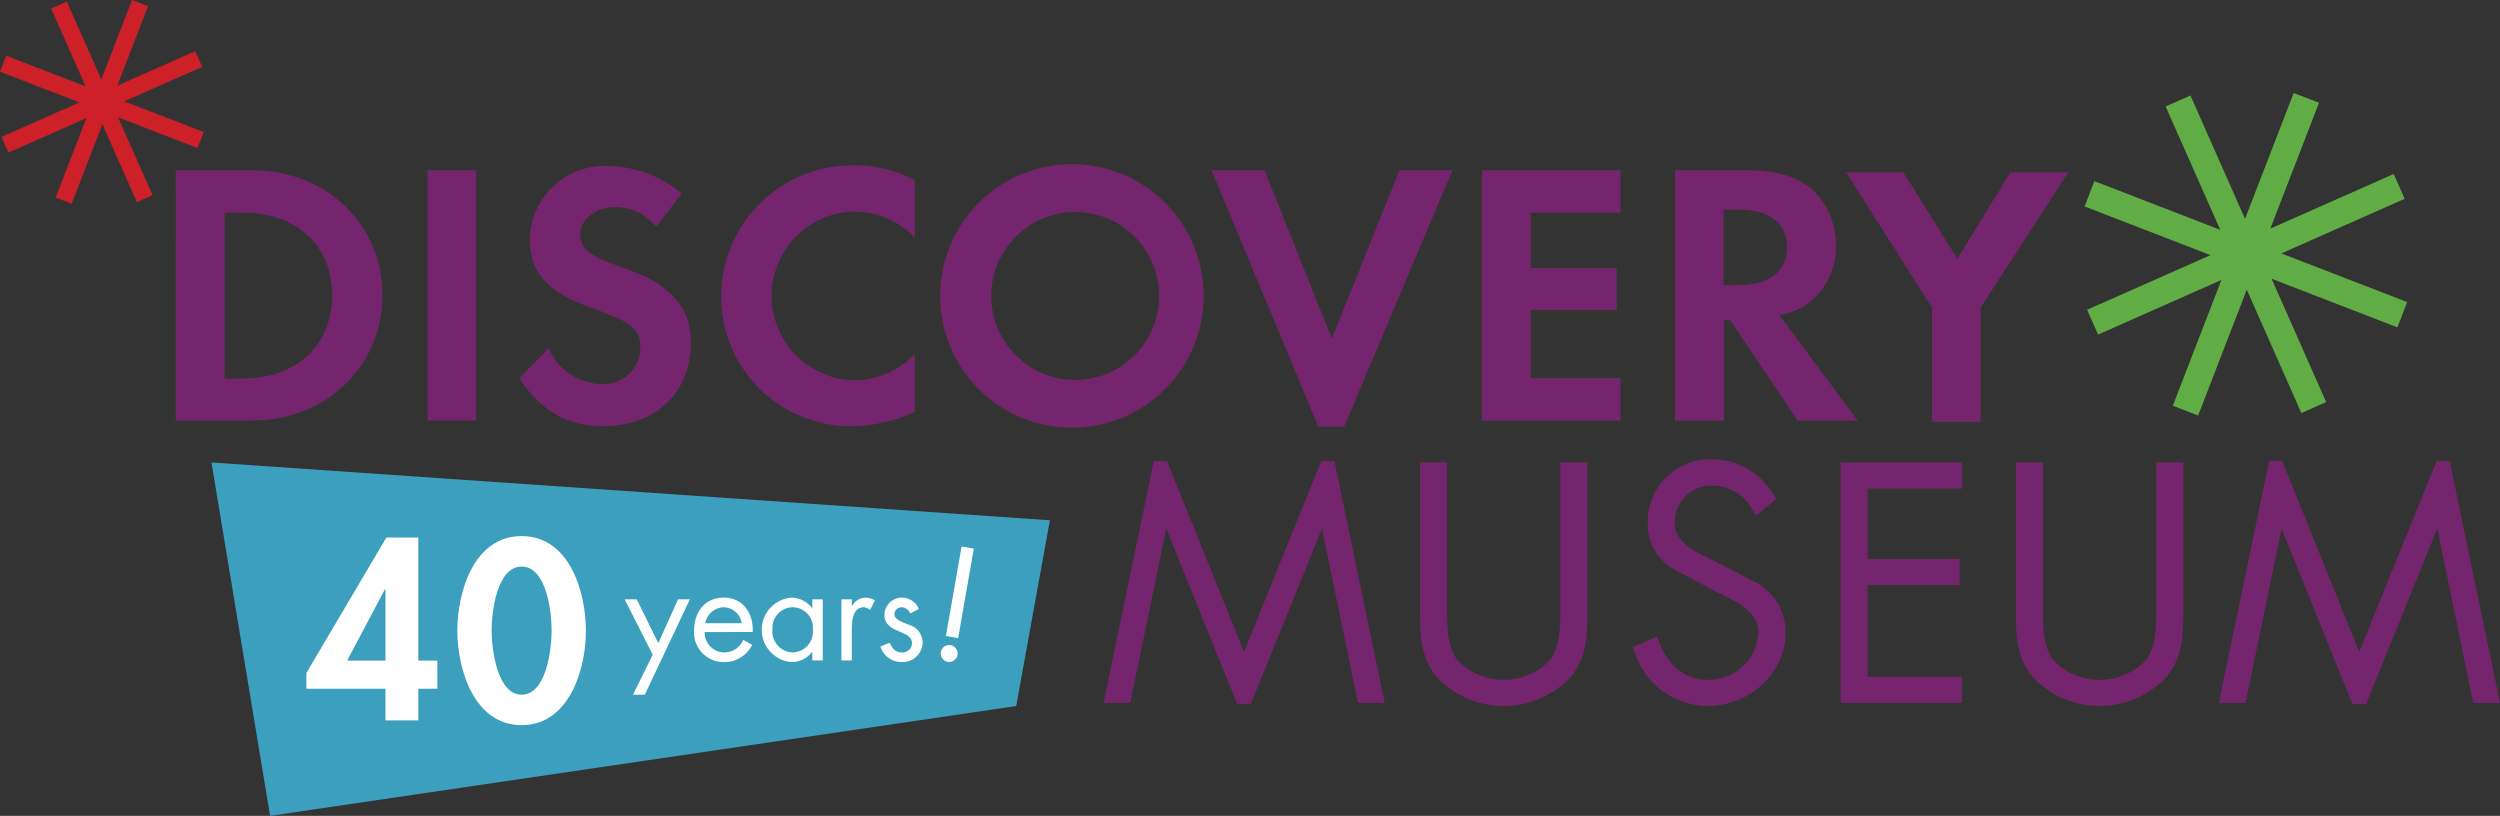 <?xml version="1.0" encoding="utf-8"?>
<!-- Generator: Adobe Illustrator 26.0.2, SVG Export Plug-In . SVG Version: 6.00 Build 0)  -->
<svg version="1.1" id="Layer_1" xmlns="http://www.w3.org/2000/svg" xmlns:xlink="http://www.w3.org/1999/xlink" x="0px" y="0px"
	 viewBox="0 0 262.001 85.501" style="enable-background:new 0 0 262.001 85.501;" xml:space="preserve">
<rect x="0" y="0" width="262.001" height="85.501" fill="#333333" stroke="none"/>
<style type="text/css">
	.st0{clip-path:url(#SVGID_00000148649387282761389130000004590639342950679700_);}
	.st1{fill:#75256D;}
	.st2{fill:#60AC45;}
	.st3{fill:#CE2029;}
	.st4{fill:#3B9FBD;}
	.st5{fill:#FFFFFF;}
</style>
<g>
	<defs>
		<rect id="SVGID_1_" width="262" height="85.501"/>
	</defs>
	<clipPath id="SVGID_00000116234899736895132640000009892629570291410068_">
		<use xlink:href="#SVGID_1_"  style="overflow:visible;"/>
	</clipPath>
	<g id="Group_10" style="clip-path:url(#SVGID_00000116234899736895132640000009892629570291410068_);">
		<path id="Path_52" class="st1" d="M18.418,17.838h8.036c7.72,0,13.628,5.672,13.628,13.078c0,7.484-5.908,13.155-13.668,13.155h-8
			L18.418,17.838z M25.469,39.66c5.633,0,9.335-3.467,9.335-8.706s-3.7-8.665-9.335-8.665h-1.93V39.66H25.469z"/>
		<rect id="Rectangle_60" x="44.811" y="17.838" class="st1" width="5.082" height="26.233"/>
		<path id="Path_53" class="st1" d="M68.761,23.786c-1.017-1.318-2.589-2.089-4.254-2.087c-2.048,0-3.7,1.26-3.7,2.875
			c0,1.418,0.985,2.245,3.979,3.309s4.018,1.576,5.239,2.679c1.612,1.33,2.49,3.35,2.364,5.436
			c0,5.2-3.742,8.665-9.257,8.665c-3.663,0-6.421-1.576-8.705-5l3.073-3.191c0.953,2.291,3.191,3.783,5.672,3.782
			c2.104,0.07,3.867-1.579,3.937-3.683c0.001-0.02,0.001-0.04,0.002-0.06c0-2.048-0.866-2.718-5.121-4.254
			c-4.647-1.654-6.459-3.663-6.459-7.169c0.059-4.304,3.596-7.746,7.9-7.687c0.071,0.001,0.143,0.003,0.214,0.006
			c2.858,0.007,5.621,1.026,7.8,2.875L68.761,23.786z"/>
		<path id="Path_54" class="st1" d="M95.864,24.889c-1.677-1.749-3.998-2.732-6.421-2.718
			c-4.884,0.147-8.724,4.225-8.577,9.109c0.141,4.678,3.9,8.436,8.577,8.577c2.418-0.009,4.731-0.988,6.421-2.718
			v6.026c-2.037,0.953-4.252,1.464-6.5,1.5c-7.497,0.116-13.669-5.868-13.785-13.365
			c-0.001-0.061-0.002-0.122-0.002-0.184c-0.019-7.596,6.123-13.768,13.718-13.788
			c0.061-0,0.121,0,0.182,0.001c2.221-0.017,4.411,0.51,6.381,1.536L95.864,24.889z"/>
		<path id="Path_55" class="st1" d="M112.706,17.208c7.624,0.205,13.639,6.552,13.434,14.176
			c-0.205,7.624-6.552,13.639-14.176,13.434c-7.457-0.201-13.406-6.286-13.439-13.745
			c-0.021-7.639,6.154-13.848,13.793-13.869C112.447,17.203,112.576,17.205,112.706,17.208 M112.666,39.817
			c4.86,0.009,8.808-3.923,8.817-8.783c0.009-4.86-3.923-8.808-8.783-8.817s-8.808,3.923-8.817,8.783
			c0,0.011,0,0.023,0,0.034C103.892,35.881,107.819,39.808,112.666,39.817"/>
		<path id="Path_56" class="st1" d="M139.573,35.484l7.091-17.646h5.553l-11.343,26.863h-2.718l-11.187-26.863h5.555L139.573,35.484
			z"/>
		<path id="Path_57" class="st1" d="M160.415,22.289v5.789h9.02v4.412h-9.02v7.129h9.414v4.451h-14.535V17.838h14.535v4.451H160.415
			z"/>
		<path id="Path_58" class="st1" d="M194.686,44.07h-6.3l-7.09-10.556h-0.63V44.07h-5.121V17.838h7.6c2.915,0,5.08,0.629,6.618,1.89
			c1.704,1.504,2.667,3.676,2.638,5.948c0.085,2.458-1.067,4.795-3.069,6.225c-0.852,0.6-1.84,0.978-2.875,1.1
			L194.686,44.07z M182.12,29.89c3.27,0,5.16-1.418,5.16-3.978c0-2.521-1.811-3.94-5.081-3.94h-1.575v7.918H182.12z"/>
		<path id="Path_59" class="st2" d="M252.272,31.654l-13.187-5.095l12.926-5.725l-1.152-2.6l-12.927,5.725l5.1-13.189l-2.653-1.025
			l-5.1,13.188l-5.722-12.929l-2.6,1.151l5.723,12.929l-13.189-5.1l-1.025,2.654l13.189,5.1l-12.927,5.725l1.152,2.6l12.924-5.724
			l-5.095,13.184l2.653,1.025l5.1-13.188l5.722,12.928l2.6-1.151l-5.721-12.925l13.186,5.095L252.272,31.654z"/>
		<path id="Path_60" class="st3" d="M21.352,13.837l-8.329-3.217l8.165-3.612l-0.727-1.644l-8.166,3.613l3.218-8.33L13.837,0
			l-3.218,8.328L7.006,0.164L5.362,0.891l3.614,8.165L0.648,5.838L0,7.514l8.328,3.218l-8.165,3.612l0.727,1.643l8.166-3.612
			L5.838,20.7l1.676,0.647l3.218-8.329l3.614,8.165l1.643-0.727L12.375,12.3l8.325,3.213L21.352,13.837z"/>
		<path id="Path_61" class="st1" d="M193.474,18.06h6.007l5.655,9.071l5.537-9.071h6.086l-9.188,14.176v11.977h-5.1V32.236
			L193.474,18.06z"/>
		<path id="Path_62" class="st1" d="M163.524,48.466v15.106c0,2.07,0,4.211-1.1,5.621c-2.571,2.672-6.822,2.753-9.493,0.182
			c-0.062-0.059-0.122-0.12-0.182-0.182c-1.1-1.407-1.1-3.548-1.1-5.618V48.466h-2.833v15.549c0,2.45,0,4.764,1.779,6.96
			c3.645,3.861,9.729,4.036,13.589,0.391c0.141-0.133,0.278-0.271,0.411-0.412c1.761-2.175,1.761-4.489,1.761-6.939V48.466
			H163.524z"/>
		<path id="Path_63" class="st1" d="M184.033,61.057l-4.584-2.387l-0.186-0.088c-1.844-0.874-3.751-1.779-3.751-3.788
			c-0.04-2.118,1.645-3.868,3.763-3.907c0.027-0.001,0.054-0.001,0.081-0.001
			c1.786-0.023,3.439,0.944,4.294,2.513l0.4,0.63l2.075-1.708l-0.265-0.477c-1.319-2.291-3.762-3.702-6.405-3.7
			c-3.598-0.141-6.628,2.662-6.769,6.259c-0.006,0.15-0.007,0.3-0.002,0.45c-0.032,2.016,1.053,3.885,2.82,4.857
			l4.328,2.29l0.433,0.211c1.883,0.914,4.018,1.951,4.018,4.05c-0.108,2.806-2.431,5.016-5.239,4.985
			c-2.976,0-4.448-2.119-5.159-3.9l-0.254-0.636l-2.507,1.134l0.206,0.57c1.076,3.316,4.165,5.563,7.651,5.566
			c4.41,0,8.134-3.478,8.134-7.595c0.063-2.217-1.127-4.28-3.078-5.335"/>
		<path id="Path_64" class="st1" d="M205.615,51.203v-2.737h-12.719v25.205h12.719v-2.738h-9.887v-9.622h9.634v-2.738h-9.634
			v-7.371L205.615,51.203z"/>
		<path id="Path_65" class="st1" d="M225.979,48.466v15.106c0,2.07,0,4.211-1.1,5.621c-2.572,2.672-6.823,2.753-9.495,0.181
			c-0.061-0.059-0.122-0.12-0.181-0.181c-1.1-1.407-1.1-3.548-1.1-5.618V48.466h-2.833v15.549c0,2.45,0,4.764,1.78,6.96
			c3.646,3.859,9.73,4.033,13.589,0.387c0.139-0.132,0.275-0.267,0.406-0.407c1.762-2.176,1.762-4.49,1.762-6.94
			V48.466H225.979z"/>
		<path id="Path_66" class="st1" d="M142.321,73.671h2.8l-5.271-25.342h-1.377l-8.1,19.991l-8.072-19.991h-1.378l-5.271,25.342h2.8
			l3.779-18.279l7.419,18.379h1.444l7.45-18.384L142.321,73.671z"/>
		<path id="Path_67" class="st1" d="M259.201,73.671h2.8l-5.271-25.342h-1.377l-8.1,19.991l-8.072-19.991h-1.377l-5.271,25.342h2.8
			l3.778-18.279l7.42,18.379h1.444l7.45-18.384L259.201,73.671z"/>
		<path id="Path_68" class="st4" d="M106.501,73.991l-78.195,11.51l-6.145-37.035l87.87,6.06L106.501,73.991z"/>
		<path id="Path_69" class="st5" d="M45.837,69.234v2.944h-2v3.319h-3.44v-3.319h-8.29v-1.647l8.385-14.2h3.344v12.9L45.837,69.234z
			 M40.397,61.747h-0.05l-3.968,7.487h4.018V61.747z"/>
		<path id="Path_70" class="st5" d="M61.405,66.114c0,4.017-1.747,9.881-6.738,9.881s-6.738-5.864-6.738-9.881
			c0-4.043,1.7-9.932,6.738-9.932S61.405,62.071,61.405,66.114 M51.522,66.064c0,1.872,0.549,6.738,3.145,6.738
			c2.62,0,3.144-4.866,3.144-6.738c0-1.9-0.524-6.687-3.144-6.687C52.067,59.377,51.522,64.168,51.522,66.064"/>
		<path id="Path_71" class="st5" d="M65.462,62.808h1.267l2.261,4.59l2.07-4.59h1.24l-4.726,10h-1.24l2.071-4.195L65.462,62.808z"/>
		<path id="Path_72" class="st5" d="M73.853,66.239c-0.035,1.145,0.864,2.102,2.009,2.137
			c0.03,0.001,0.061,0.001,0.091,0.001c0.851-0.025,1.61-0.54,1.947-1.321l0.926,0.531
			c-0.554,1.121-1.705,1.822-2.955,1.8c-1.712,0.022-3.117-1.348-3.139-3.06c-0.001-0.08,0.001-0.16,0.006-0.24
			c0-1.894,1.1-3.46,3.106-3.46c2.056,0,3.146,1.7,3.037,3.609L73.853,66.239z M77.735,65.313
			c-0.135-0.942-0.929-1.649-1.88-1.675c-0.966,0.022-1.781,0.724-1.947,1.675H77.735z"/>
		<path id="Path_73" class="st5" d="M86.221,69.208h-1.09v-0.885h-0.027c-0.523,0.688-1.343,1.083-2.207,1.063
			c-1.865-0.18-3.232-1.838-3.052-3.703c0.156-1.622,1.443-2.904,3.066-3.053c0.861,0.002,1.671,0.405,2.193,1.089
			h0.027v-0.912h1.09V69.208z M80.95,65.939c-0.127,1.214,0.755,2.302,1.97,2.428c0.043,0.004,0.087,0.008,0.13,0.01
			c1.206-0.018,2.169-1.009,2.151-2.214c-0.001-0.07-0.005-0.14-0.013-0.21c0.097-1.178-0.78-2.211-1.958-2.308
			c-0.065-0.005-0.13-0.008-0.194-0.007c-1.198,0.045-2.132,1.053-2.087,2.251
			c0.001,0.017,0.001,0.033,0.002,0.05"/>
		<path id="Path_74" class="st5" d="M89.271,63.502h0.028c0.28-0.525,0.822-0.859,1.417-0.872
			c0.348,0.01,0.686,0.114,0.98,0.3l-0.518,0.994c-0.179-0.168-0.41-0.269-0.654-0.286c-1.2,0-1.253,1.539-1.253,2.37v3.2
			h-1.089v-6.4h1.089V63.502z"/>
		<path id="Path_75" class="st5" d="M95.388,64.292c-0.14-0.368-0.48-0.622-0.872-0.654
			c-0.409-0.009-0.754,0.301-0.79,0.708c0,0.586,0.736,0.8,1.485,1.116c0.852,0.209,1.459,0.962,1.484,1.839
			c-0.005,1.157-0.946,2.09-2.103,2.085c-0.021-0-0.042-0.001-0.063-0.001
			c-1.032,0.028-1.957-0.634-2.261-1.621l0.967-0.409c0.272,0.6,0.586,1.021,1.307,1.021
			c0.536,0.034,0.999-0.373,1.033-0.909c0.002-0.024,0.002-0.048,0.002-0.072c0-1.43-2.887-0.94-2.887-2.955
			c0.006-1.008,0.828-1.82,1.836-1.814c0.024,0,0.047,0.001,0.071,0.002c0.748,0.032,1.411,0.494,1.7,1.185
			L95.388,64.292z"/>
		<path id="Path_76" class="st5" d="M100.351,68.621c-0.074,0.485-0.527,0.818-1.012,0.744
			c-0.485-0.074-0.818-0.527-0.744-1.012c0.002-0.013,0.004-0.025,0.007-0.038c0.095-0.481,0.562-0.794,1.043-0.699
			C100.112,67.708,100.423,68.151,100.351,68.621 M100.775,57.269l1.281,0.224l-1.641,9.385l-1.281-0.224L100.775,57.269z"/>
	</g>
</g>
</svg>
